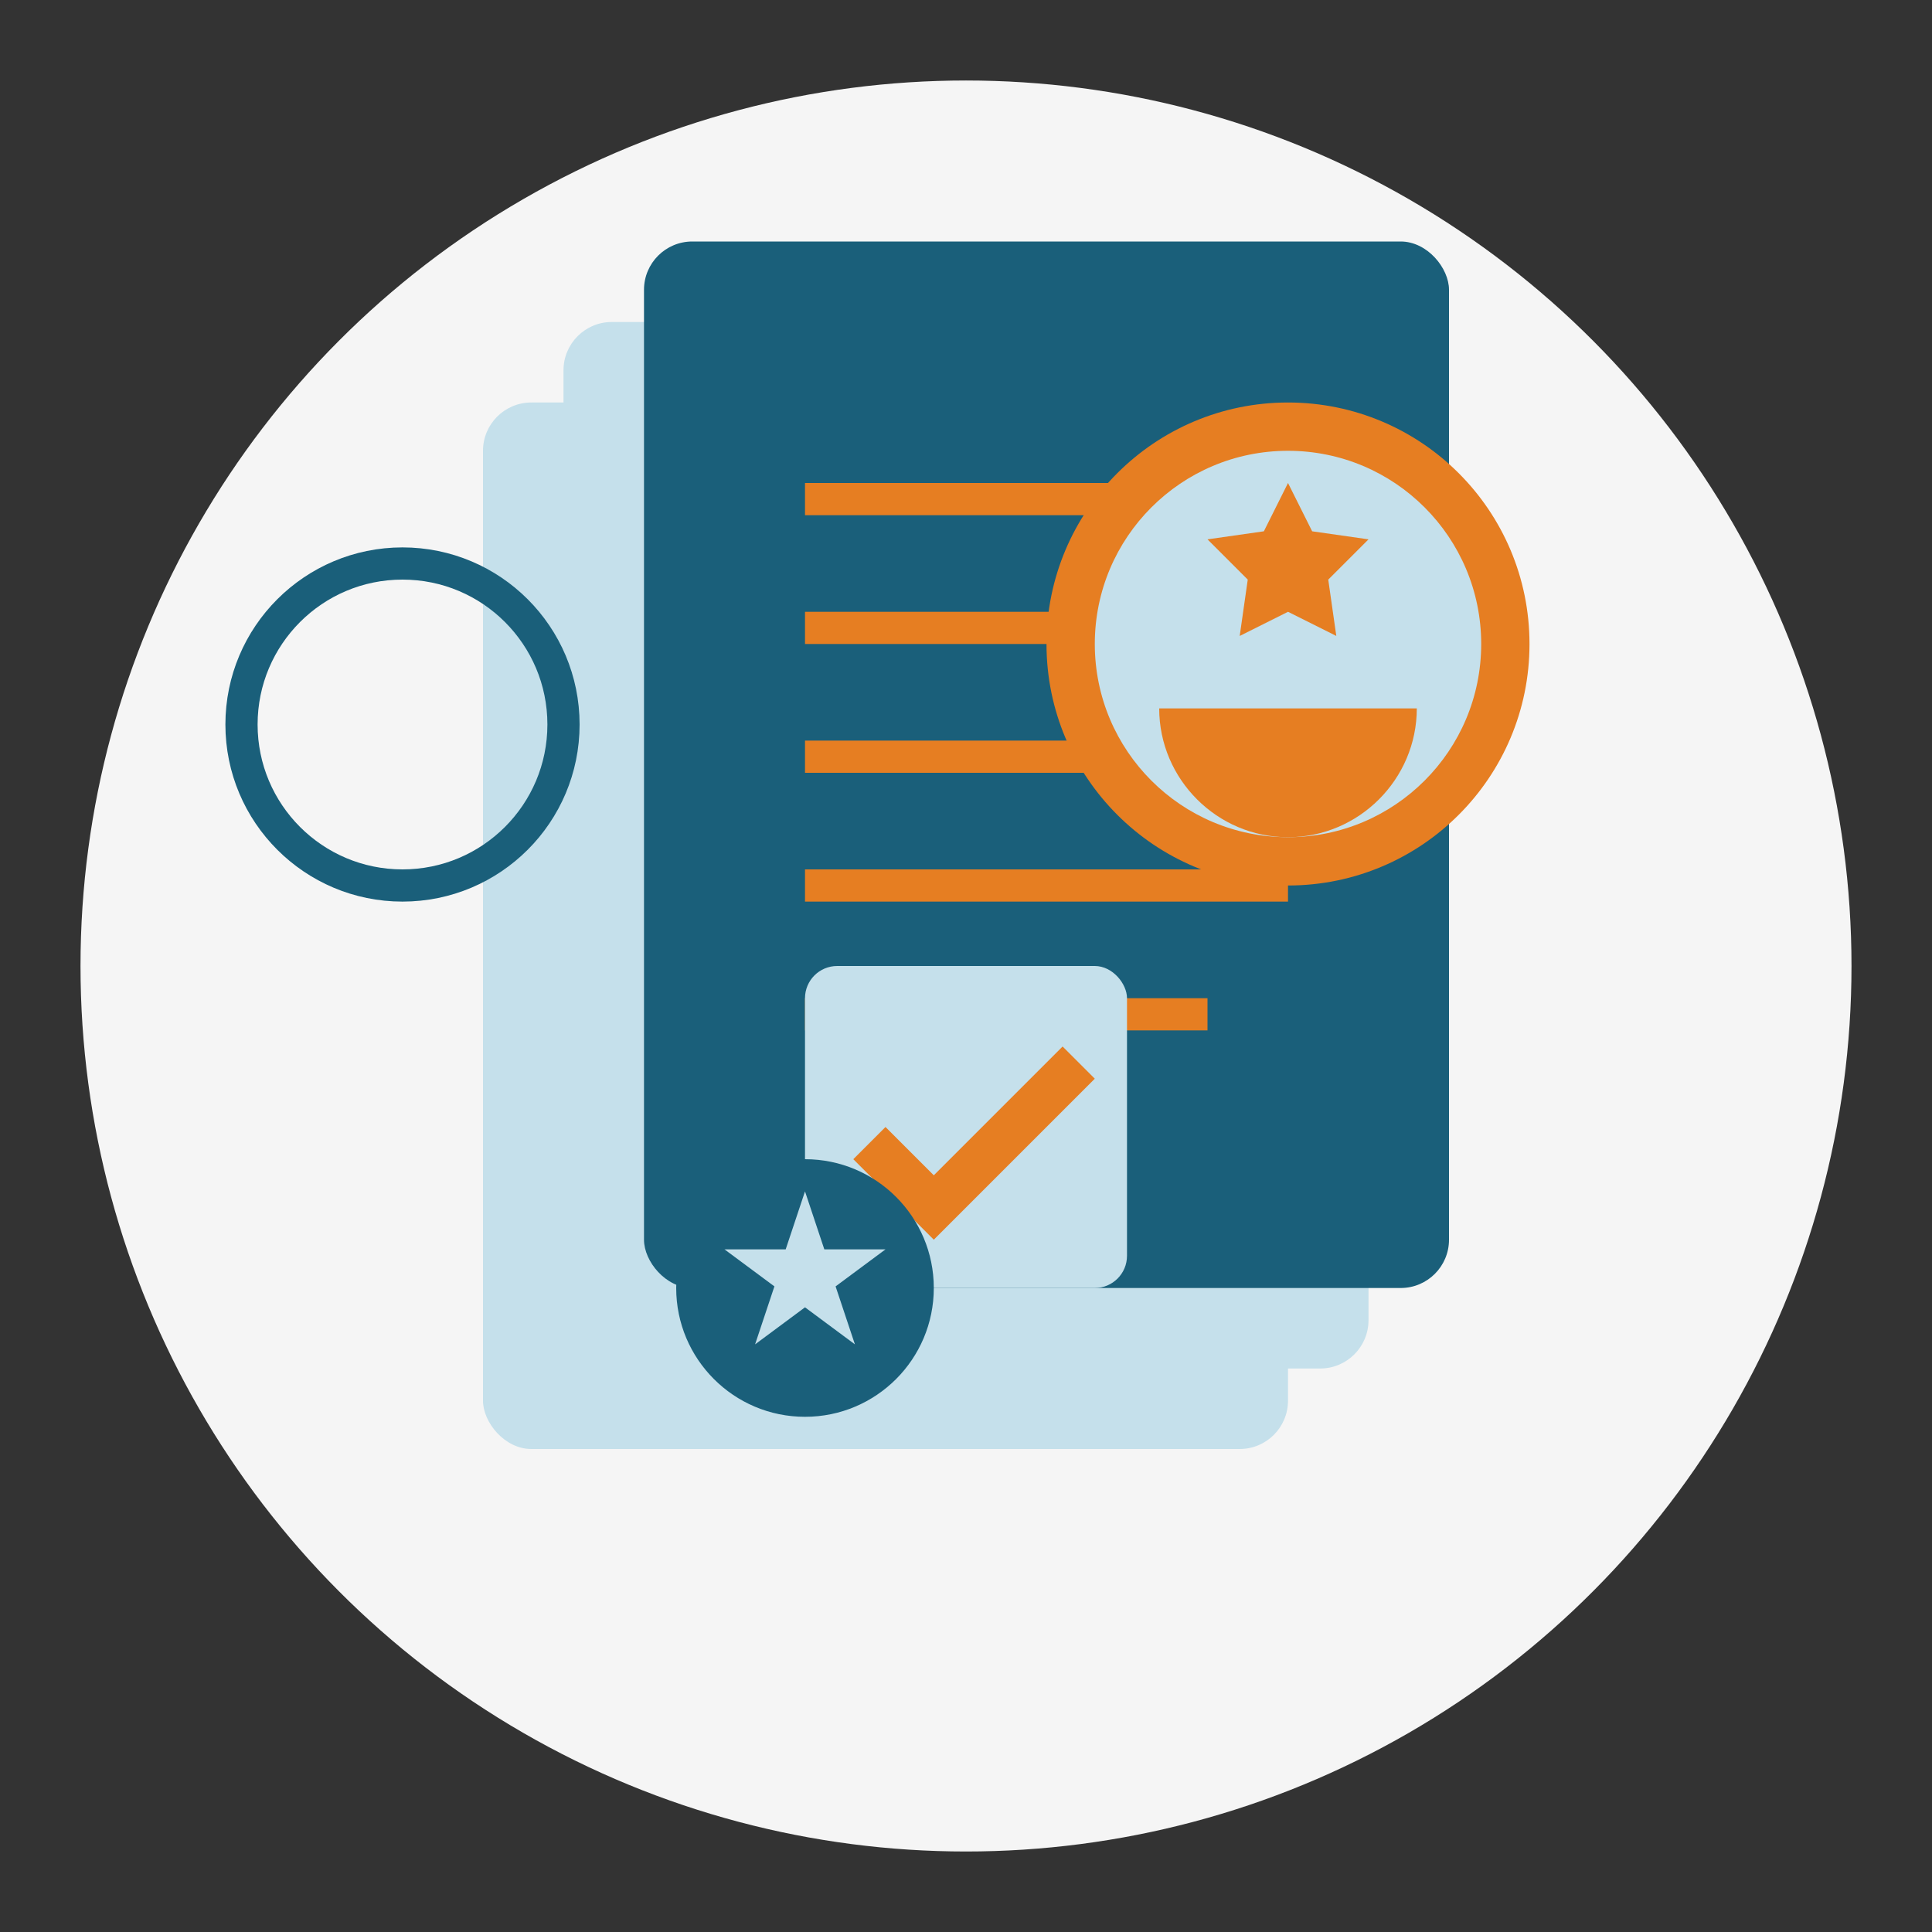 <svg xmlns="http://www.w3.org/2000/svg" width="120" height="120" viewBox="0 0 120 120">
  <rect x="0" y="0" width="120" height="120" fill="#333333" stroke="none"/>
  <style>
    .primary { fill: #1a5f7a; }
    .secondary { fill: #e67e22; }
    .light { fill: #c5e0eb; }
  </style>
  
  <!-- Compliance Control Icon -->
  <circle cx="60" cy="60" r="55" fill="#f5f5f5"/>
  
  <!-- Document Stack -->
  <rect x="30" y="25" width="50" height="65" rx="3" class="light"/>
  <rect x="35" y="20" width="50" height="65" rx="3" class="light"/>
  <rect x="40" y="15" width="50" height="65" rx="3" class="primary"/>
  
  <!-- Document Lines -->
  <path class="secondary" d="M50 30h30v2H50zm0 8h30v2H50zm0 8h20v2H50zm0 8h30v2H50zm0 8h25v2H50z"/>
  
  <!-- Checkbox & Check -->
  <rect x="50" y="60" width="20" height="20" rx="2" class="light"/>
  <path class="secondary" d="M55 70l3 3 8-8 2 2-10 10-5-5z"/>
  
  <!-- Stamp/Badge -->
  <circle cx="80" cy="40" r="15" class="secondary"/>
  <circle cx="80" cy="40" r="12" class="light"/>
  <path class="secondary" d="M80 30l1.5 3 3.5.5-2.5 2.5.5 3.5-3-1.5-3 1.5.5-3.5-2.5-2.5 3.5-.5z"/>
  <path class="secondary" d="M72 44c0 4.4 3.6 8 8 8s8-3.6 8-8h-16z"/>
  
  <!-- EU Stars -->
  <g transform="translate(40, 70)">
    <circle cx="10" cy="10" r="8" class="primary"/>
    <path class="light" d="M10 4l1.2 3.6H15l-3.1 2.3 1.2 3.6-3.1-2.3-3.1 2.3 1.2-3.6L5 7.6h3.8z"/>
  </g>
  
  <!-- Magnifying Glass -->
  <circle cx="25" cy="45" r="10" fill="none" stroke="#1a5f7a" stroke-width="2"/>
  <path class="primary" d="M33 53L40 60"/>
</svg>

